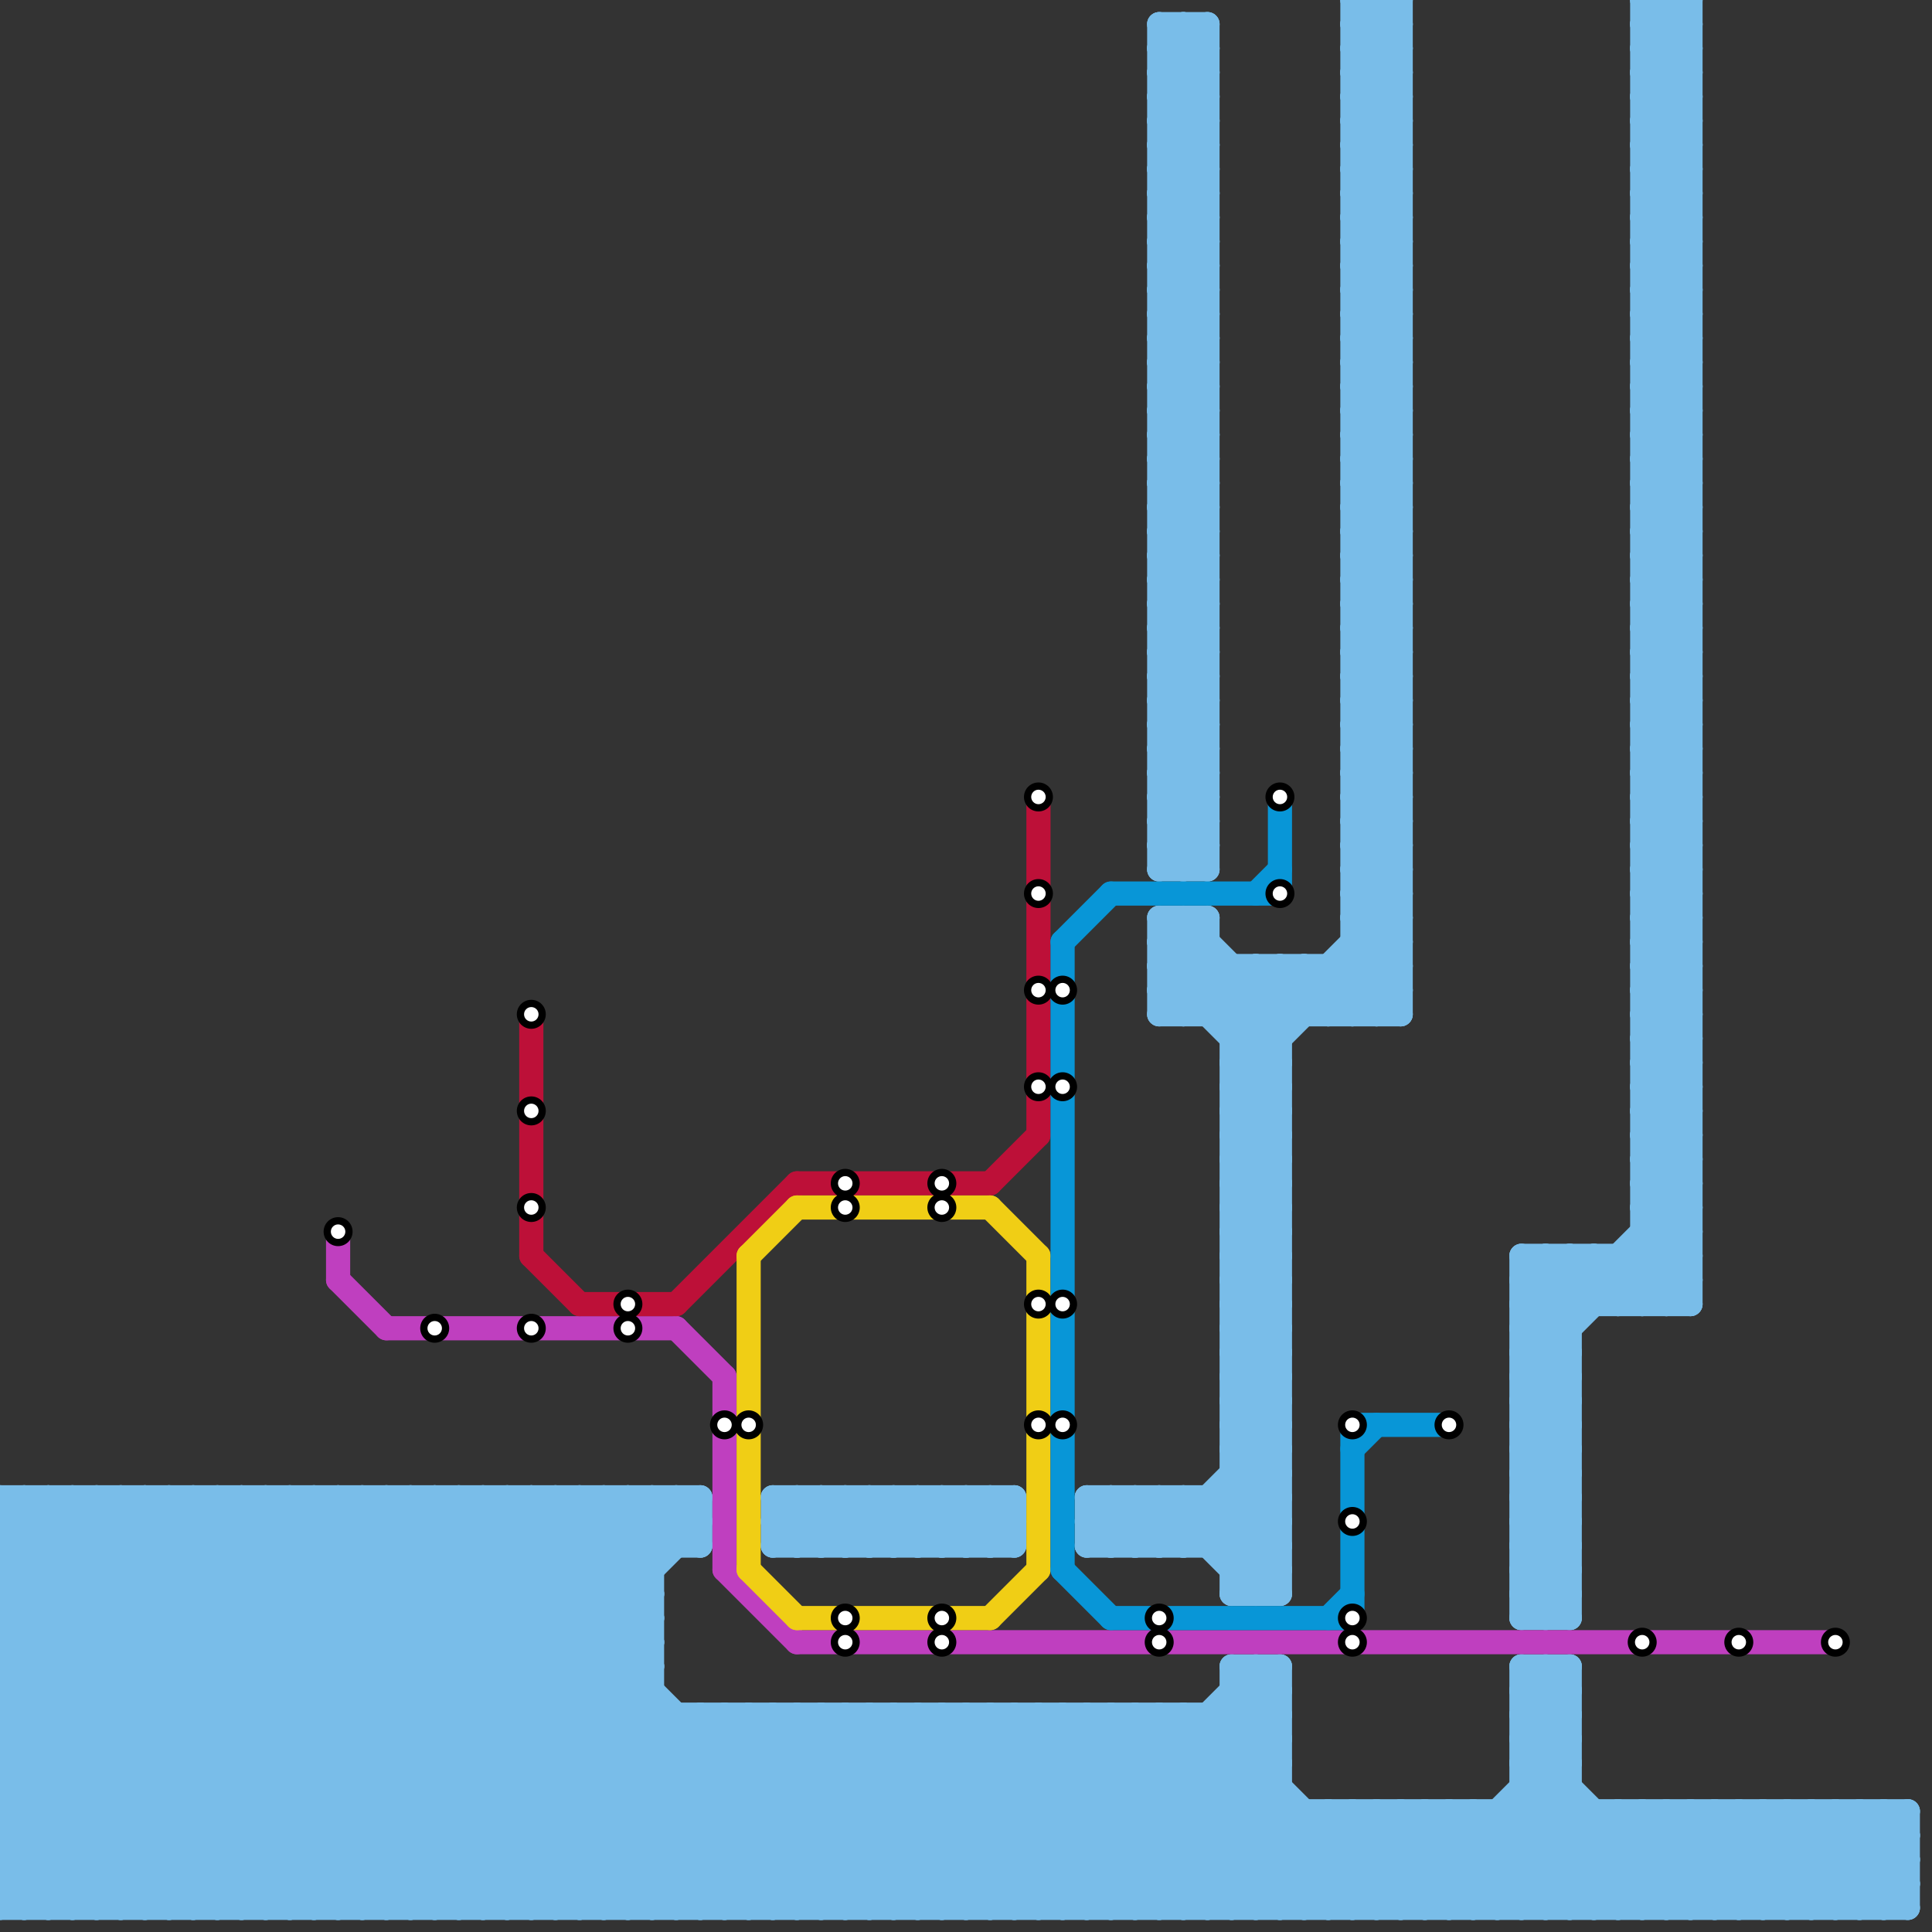 
<svg version="1.1" xmlns="http://www.w3.org/2000/svg" viewBox="0 0 80 80">
<rect x="0" y="0" width="80" height="80" fill="#333333" stroke="none"/>
<style>text { font: 1px Helvetica; font-weight: 600; white-space: pre; dominant-baseline: central; } line { stroke-width: 1; fill: none; stroke-linecap: round; stroke-linejoin: round; } .c0 { stroke: #79bde9 } .c1 { stroke: #bf3fbf } .c2 { stroke: #bd1038 } .c3 { stroke: #f0ce15 } .c4 { stroke: #0896d7 }</style><defs><g id="wm-xf"><circle r="1.2" fill="#000"/><circle r="0.9" fill="#fff"/><circle r="0.6" fill="#000"/><circle r="0.3" fill="#fff"/></g><g id="wm"><circle r="0.6" fill="#000"/><circle r="0.3" fill="#fff"/></g></defs><line class="c0" x1="9" y1="62" x2="9" y2="79"/><line class="c0" x1="64" y1="67" x2="65" y2="66"/><line class="c0" x1="68" y1="28" x2="70" y2="26"/><line class="c0" x1="60" y1="75" x2="60" y2="79"/><line class="c0" x1="68" y1="30" x2="70" y2="28"/><line class="c0" x1="68" y1="22" x2="70" y2="20"/><line class="c0" x1="51" y1="60" x2="53" y2="62"/><line class="c0" x1="56" y1="8" x2="58" y2="10"/><line class="c0" x1="68" y1="38" x2="70" y2="38"/><line class="c0" x1="11" y1="62" x2="11" y2="79"/><line class="c0" x1="48" y1="30" x2="50" y2="28"/><line class="c0" x1="48" y1="32" x2="50" y2="30"/><line class="c0" x1="68" y1="32" x2="70" y2="34"/><line class="c0" x1="56" y1="16" x2="58" y2="14"/><line class="c0" x1="68" y1="34" x2="70" y2="36"/><line class="c0" x1="33" y1="79" x2="41" y2="71"/><line class="c0" x1="56" y1="37" x2="58" y2="39"/><line class="c0" x1="32" y1="64" x2="42" y2="64"/><line class="c0" x1="20" y1="79" x2="28" y2="71"/><line class="c0" x1="50" y1="1" x2="50" y2="36"/><line class="c0" x1="40" y1="71" x2="40" y2="79"/><line class="c0" x1="48" y1="11" x2="50" y2="13"/><line class="c0" x1="63" y1="59" x2="65" y2="57"/><line class="c0" x1="48" y1="3" x2="50" y2="5"/><line class="c0" x1="35" y1="79" x2="43" y2="71"/><line class="c0" x1="40" y1="64" x2="42" y2="62"/><line class="c0" x1="63" y1="56" x2="70" y2="49"/><line class="c0" x1="56" y1="17" x2="58" y2="17"/><line class="c0" x1="56" y1="19" x2="58" y2="19"/><line class="c0" x1="68" y1="49" x2="70" y2="47"/><line class="c0" x1="33" y1="62" x2="35" y2="64"/><line class="c0" x1="56" y1="29" x2="58" y2="31"/><line class="c0" x1="56" y1="13" x2="58" y2="15"/><line class="c0" x1="24" y1="62" x2="24" y2="79"/><line class="c0" x1="56" y1="5" x2="58" y2="7"/><line class="c0" x1="39" y1="79" x2="47" y2="71"/><line class="c0" x1="71" y1="75" x2="71" y2="79"/><line class="c0" x1="23" y1="62" x2="27" y2="66"/><line class="c0" x1="68" y1="22" x2="70" y2="24"/><line class="c0" x1="62" y1="75" x2="66" y2="79"/><line class="c0" x1="0" y1="63" x2="29" y2="63"/><line class="c0" x1="46" y1="71" x2="54" y2="79"/><line class="c0" x1="48" y1="14" x2="50" y2="14"/><line class="c0" x1="26" y1="62" x2="26" y2="79"/><line class="c0" x1="77" y1="79" x2="79" y2="77"/><line class="c0" x1="0" y1="66" x2="27" y2="66"/><line class="c0" x1="48" y1="16" x2="50" y2="16"/><line class="c0" x1="73" y1="75" x2="73" y2="79"/><line class="c0" x1="0" y1="68" x2="27" y2="68"/><line class="c0" x1="72" y1="75" x2="76" y2="79"/><line class="c0" x1="1" y1="62" x2="1" y2="79"/><line class="c0" x1="48" y1="30" x2="50" y2="32"/><line class="c0" x1="48" y1="32" x2="50" y2="34"/><line class="c0" x1="56" y1="22" x2="58" y2="20"/><line class="c0" x1="56" y1="16" x2="58" y2="18"/><line class="c0" x1="48" y1="71" x2="56" y2="79"/><line class="c0" x1="56" y1="24" x2="58" y2="22"/><line class="c0" x1="56" y1="38" x2="58" y2="38"/><line class="c0" x1="63" y1="57" x2="65" y2="59"/><line class="c0" x1="28" y1="79" x2="36" y2="71"/><line class="c0" x1="51" y1="71" x2="53" y2="73"/><line class="c0" x1="33" y1="64" x2="35" y2="62"/><line class="c0" x1="63" y1="59" x2="65" y2="61"/><line class="c0" x1="41" y1="71" x2="49" y2="79"/><line class="c0" x1="38" y1="71" x2="38" y2="79"/><line class="c0" x1="46" y1="62" x2="48" y2="64"/><line class="c0" x1="68" y1="31" x2="70" y2="31"/><line class="c0" x1="0" y1="72" x2="53" y2="72"/><line class="c0" x1="68" y1="33" x2="70" y2="33"/><line class="c0" x1="47" y1="79" x2="53" y2="73"/><line class="c0" x1="68" y1="35" x2="70" y2="35"/><line class="c0" x1="64" y1="52" x2="66" y2="54"/><line class="c0" x1="48" y1="41" x2="50" y2="39"/><line class="c0" x1="30" y1="79" x2="38" y2="71"/><line class="c0" x1="68" y1="49" x2="70" y2="51"/><line class="c0" x1="51" y1="52" x2="53" y2="54"/><line class="c0" x1="68" y1="41" x2="70" y2="43"/><line class="c0" x1="43" y1="71" x2="51" y2="79"/><line class="c0" x1="67" y1="54" x2="70" y2="51"/><line class="c0" x1="51" y1="54" x2="53" y2="56"/><line class="c0" x1="17" y1="62" x2="17" y2="79"/><line class="c0" x1="68" y1="43" x2="70" y2="45"/><line class="c0" x1="0" y1="62" x2="17" y2="79"/><line class="c0" x1="68" y1="51" x2="70" y2="53"/><line class="c0" x1="34" y1="64" x2="36" y2="62"/><line class="c0" x1="48" y1="35" x2="50" y2="35"/><line class="c0" x1="68" y1="16" x2="70" y2="16"/><line class="c0" x1="23" y1="79" x2="31" y2="71"/><line class="c0" x1="68" y1="18" x2="70" y2="18"/><line class="c0" x1="0" y1="62" x2="29" y2="62"/><line class="c0" x1="0" y1="64" x2="29" y2="64"/><line class="c0" x1="19" y1="62" x2="19" y2="79"/><line class="c0" x1="2" y1="62" x2="19" y2="79"/><line class="c0" x1="0" y1="65" x2="14" y2="79"/><line class="c0" x1="63" y1="60" x2="65" y2="60"/><line class="c0" x1="36" y1="64" x2="38" y2="62"/><line class="c0" x1="63" y1="62" x2="65" y2="62"/><line class="c0" x1="63" y1="64" x2="65" y2="64"/><line class="c0" x1="16" y1="79" x2="27" y2="68"/><line class="c0" x1="12" y1="62" x2="12" y2="79"/><line class="c0" x1="70" y1="0" x2="70" y2="54"/><line class="c0" x1="41" y1="79" x2="49" y2="71"/><line class="c0" x1="68" y1="36" x2="70" y2="34"/><line class="c0" x1="51" y1="49" x2="53" y2="47"/><line class="c0" x1="56" y1="39" x2="58" y2="39"/><line class="c0" x1="51" y1="51" x2="53" y2="49"/><line class="c0" x1="56" y1="22" x2="58" y2="24"/><line class="c0" x1="56" y1="24" x2="58" y2="26"/><line class="c0" x1="0" y1="73" x2="6" y2="79"/><line class="c0" x1="51" y1="65" x2="53" y2="65"/><line class="c0" x1="51" y1="57" x2="53" y2="57"/><line class="c0" x1="51" y1="59" x2="53" y2="59"/><line class="c0" x1="14" y1="62" x2="14" y2="79"/><line class="c0" x1="48" y1="41" x2="49" y2="42"/><line class="c0" x1="68" y1="27" x2="70" y2="25"/><line class="c0" x1="68" y1="19" x2="70" y2="17"/><line class="c0" x1="41" y1="71" x2="41" y2="79"/><line class="c0" x1="48" y1="40" x2="50" y2="38"/><line class="c0" x1="68" y1="21" x2="70" y2="19"/><line class="c0" x1="48" y1="42" x2="50" y2="40"/><line class="c0" x1="63" y1="52" x2="63" y2="67"/><line class="c0" x1="36" y1="79" x2="44" y2="71"/><line class="c0" x1="53" y1="79" x2="57" y2="75"/><line class="c0" x1="43" y1="71" x2="43" y2="79"/><line class="c0" x1="68" y1="0" x2="70" y2="2"/><line class="c0" x1="64" y1="69" x2="65" y2="70"/><line class="c0" x1="79" y1="75" x2="79" y2="79"/><line class="c0" x1="54" y1="75" x2="54" y2="79"/><line class="c0" x1="34" y1="62" x2="36" y2="64"/><line class="c0" x1="68" y1="79" x2="72" y2="75"/><line class="c0" x1="55" y1="79" x2="59" y2="75"/><line class="c0" x1="56" y1="42" x2="58" y2="40"/><line class="c0" x1="32" y1="63" x2="42" y2="63"/><line class="c0" x1="56" y1="27" x2="58" y2="27"/><line class="c0" x1="36" y1="62" x2="38" y2="64"/><line class="c0" x1="48" y1="2" x2="50" y2="4"/><line class="c0" x1="48" y1="4" x2="50" y2="6"/><line class="c0" x1="0" y1="70" x2="8" y2="62"/><line class="c0" x1="56" y1="18" x2="58" y2="18"/><line class="c0" x1="56" y1="10" x2="58" y2="10"/><line class="c0" x1="46" y1="71" x2="46" y2="79"/><line class="c0" x1="68" y1="3" x2="70" y2="3"/><line class="c0" x1="56" y1="4" x2="58" y2="6"/><line class="c0" x1="76" y1="75" x2="76" y2="79"/><line class="c0" x1="48" y1="19" x2="50" y2="17"/><line class="c0" x1="48" y1="21" x2="50" y2="19"/><line class="c0" x1="68" y1="19" x2="70" y2="21"/><line class="c0" x1="29" y1="79" x2="37" y2="71"/><line class="c0" x1="68" y1="21" x2="70" y2="23"/><line class="c0" x1="37" y1="62" x2="37" y2="64"/><line class="c0" x1="48" y1="71" x2="48" y2="79"/><line class="c0" x1="52" y1="40" x2="52" y2="66"/><line class="c0" x1="48" y1="13" x2="50" y2="13"/><line class="c0" x1="8" y1="62" x2="25" y2="79"/><line class="c0" x1="31" y1="79" x2="39" y2="71"/><line class="c0" x1="56" y1="21" x2="58" y2="19"/><line class="c0" x1="56" y1="23" x2="58" y2="21"/><line class="c0" x1="56" y1="7" x2="58" y2="9"/><line class="c0" x1="56" y1="0" x2="56" y2="42"/><line class="c0" x1="68" y1="38" x2="70" y2="36"/><line class="c0" x1="63" y1="55" x2="66" y2="52"/><line class="c0" x1="63" y1="56" x2="65" y2="58"/><line class="c0" x1="51" y1="70" x2="53" y2="72"/><line class="c0" x1="51" y1="62" x2="53" y2="64"/><line class="c0" x1="20" y1="62" x2="20" y2="79"/><line class="c0" x1="41" y1="62" x2="42" y2="63"/><line class="c0" x1="0" y1="71" x2="53" y2="71"/><line class="c0" x1="68" y1="32" x2="70" y2="32"/><line class="c0" x1="32" y1="79" x2="40" y2="71"/><line class="c0" x1="68" y1="24" x2="70" y2="24"/><line class="c0" x1="68" y1="34" x2="70" y2="34"/><line class="c0" x1="68" y1="26" x2="70" y2="26"/><line class="c0" x1="18" y1="62" x2="35" y2="79"/><line class="c0" x1="50" y1="38" x2="50" y2="42"/><line class="c0" x1="78" y1="79" x2="79" y2="78"/><line class="c0" x1="22" y1="62" x2="22" y2="79"/><line class="c0" x1="68" y1="42" x2="70" y2="44"/><line class="c0" x1="48" y1="18" x2="50" y2="16"/><line class="c0" x1="63" y1="79" x2="67" y2="75"/><line class="c0" x1="48" y1="20" x2="50" y2="18"/><line class="c0" x1="39" y1="64" x2="41" y2="62"/><line class="c0" x1="56" y1="2" x2="58" y2="0"/><line class="c0" x1="48" y1="34" x2="50" y2="34"/><line class="c0" x1="51" y1="43" x2="54" y2="40"/><line class="c0" x1="63" y1="65" x2="65" y2="63"/><line class="c0" x1="63" y1="67" x2="65" y2="65"/><line class="c0" x1="55" y1="42" x2="58" y2="39"/><line class="c0" x1="56" y1="20" x2="58" y2="20"/><line class="c0" x1="66" y1="52" x2="66" y2="54"/><line class="c0" x1="4" y1="79" x2="21" y2="62"/><line class="c0" x1="52" y1="79" x2="56" y2="75"/><line class="c0" x1="63" y1="61" x2="65" y2="61"/><line class="c0" x1="56" y1="29" x2="58" y2="29"/><line class="c0" x1="0" y1="74" x2="12" y2="62"/><line class="c0" x1="63" y1="63" x2="65" y2="63"/><line class="c0" x1="49" y1="38" x2="53" y2="42"/><line class="c0" x1="65" y1="69" x2="65" y2="79"/><line class="c0" x1="56" y1="5" x2="58" y2="5"/><line class="c0" x1="51" y1="48" x2="53" y2="46"/><line class="c0" x1="68" y1="37" x2="70" y2="35"/><line class="c0" x1="68" y1="39" x2="70" y2="37"/><line class="c0" x1="56" y1="21" x2="58" y2="23"/><line class="c0" x1="51" y1="42" x2="53" y2="40"/><line class="c0" x1="56" y1="23" x2="58" y2="25"/><line class="c0" x1="56" y1="15" x2="58" y2="17"/><line class="c0" x1="69" y1="79" x2="73" y2="75"/><line class="c0" x1="0" y1="66" x2="4" y2="62"/><line class="c0" x1="48" y1="22" x2="50" y2="22"/><line class="c0" x1="49" y1="42" x2="51" y2="40"/><line class="c0" x1="68" y1="20" x2="70" y2="18"/><line class="c0" x1="48" y1="24" x2="50" y2="24"/><line class="c0" x1="68" y1="5" x2="70" y2="5"/><line class="c0" x1="61" y1="75" x2="65" y2="79"/><line class="c0" x1="51" y1="43" x2="53" y2="43"/><line class="c0" x1="48" y1="18" x2="50" y2="20"/><line class="c0" x1="63" y1="66" x2="65" y2="64"/><line class="c0" x1="48" y1="10" x2="50" y2="12"/><line class="c0" x1="48" y1="20" x2="50" y2="22"/><line class="c0" x1="48" y1="79" x2="53" y2="74"/><line class="c0" x1="56" y1="2" x2="58" y2="4"/><line class="c0" x1="63" y1="65" x2="65" y2="67"/><line class="c0" x1="56" y1="26" x2="58" y2="26"/><line class="c0" x1="56" y1="28" x2="58" y2="28"/><line class="c0" x1="56" y1="75" x2="60" y2="79"/><line class="c0" x1="68" y1="41" x2="70" y2="41"/><line class="c0" x1="41" y1="64" x2="42" y2="63"/><line class="c0" x1="68" y1="43" x2="70" y2="43"/><line class="c0" x1="68" y1="0" x2="68" y2="54"/><line class="c0" x1="48" y1="1" x2="50" y2="3"/><line class="c0" x1="38" y1="62" x2="38" y2="64"/><line class="c0" x1="48" y1="38" x2="48" y2="42"/><line class="c0" x1="74" y1="79" x2="78" y2="75"/><line class="c0" x1="48" y1="29" x2="50" y2="27"/><line class="c0" x1="68" y1="37" x2="70" y2="39"/><line class="c0" x1="68" y1="29" x2="70" y2="31"/><line class="c0" x1="68" y1="39" x2="70" y2="41"/><line class="c0" x1="63" y1="70" x2="64" y2="69"/><line class="c0" x1="40" y1="62" x2="40" y2="64"/><line class="c0" x1="68" y1="2" x2="70" y2="2"/><line class="c0" x1="69" y1="0" x2="69" y2="54"/><line class="c0" x1="68" y1="4" x2="70" y2="4"/><line class="c0" x1="68" y1="20" x2="70" y2="22"/><line class="c0" x1="63" y1="70" x2="65" y2="70"/><line class="c0" x1="63" y1="72" x2="65" y2="72"/><line class="c0" x1="56" y1="31" x2="58" y2="29"/><line class="c0" x1="9" y1="62" x2="26" y2="79"/><line class="c0" x1="59" y1="75" x2="63" y2="79"/><line class="c0" x1="51" y1="57" x2="53" y2="55"/><line class="c0" x1="51" y1="59" x2="53" y2="57"/><line class="c0" x1="11" y1="62" x2="28" y2="79"/><line class="c0" x1="68" y1="40" x2="70" y2="40"/><line class="c0" x1="51" y1="53" x2="53" y2="53"/><line class="c0" x1="45" y1="64" x2="47" y2="62"/><line class="c0" x1="51" y1="45" x2="53" y2="45"/><line class="c0" x1="51" y1="55" x2="53" y2="55"/><line class="c0" x1="51" y1="61" x2="53" y2="63"/><line class="c0" x1="25" y1="79" x2="33" y2="71"/><line class="c0" x1="67" y1="52" x2="67" y2="54"/><line class="c0" x1="68" y1="7" x2="70" y2="5"/><line class="c0" x1="68" y1="9" x2="70" y2="7"/><line class="c0" x1="48" y1="2" x2="49" y2="1"/><line class="c0" x1="68" y1="1" x2="70" y2="3"/><line class="c0" x1="68" y1="23" x2="70" y2="23"/><line class="c0" x1="68" y1="25" x2="70" y2="25"/><line class="c0" x1="45" y1="62" x2="45" y2="64"/><line class="c0" x1="48" y1="29" x2="50" y2="31"/><line class="c0" x1="48" y1="64" x2="53" y2="59"/><line class="c0" x1="7" y1="79" x2="24" y2="62"/><line class="c0" x1="63" y1="69" x2="65" y2="69"/><line class="c0" x1="45" y1="79" x2="53" y2="71"/><line class="c0" x1="48" y1="12" x2="50" y2="14"/><line class="c0" x1="56" y1="10" x2="58" y2="8"/><line class="c0" x1="0" y1="72" x2="10" y2="62"/><line class="c0" x1="56" y1="31" x2="58" y2="33"/><line class="c0" x1="56" y1="4" x2="58" y2="4"/><line class="c0" x1="8" y1="79" x2="25" y2="62"/><line class="c0" x1="56" y1="14" x2="58" y2="16"/><line class="c0" x1="78" y1="75" x2="79" y2="76"/><line class="c0" x1="56" y1="33" x2="58" y2="31"/><line class="c0" x1="1" y1="62" x2="18" y2="79"/><line class="c0" x1="48" y1="5" x2="50" y2="3"/><line class="c0" x1="48" y1="7" x2="50" y2="5"/><line class="c0" x1="51" y1="69" x2="53" y2="71"/><line class="c0" x1="68" y1="7" x2="70" y2="9"/><line class="c0" x1="45" y1="64" x2="53" y2="64"/><line class="c0" x1="68" y1="9" x2="70" y2="11"/><line class="c0" x1="48" y1="23" x2="50" y2="23"/><line class="c0" x1="76" y1="75" x2="79" y2="78"/><line class="c0" x1="48" y1="15" x2="50" y2="15"/><line class="c0" x1="48" y1="25" x2="50" y2="25"/><line class="c0" x1="48" y1="17" x2="50" y2="17"/><line class="c0" x1="56" y1="7" x2="58" y2="7"/><line class="c0" x1="61" y1="79" x2="65" y2="75"/><line class="c0" x1="48" y1="62" x2="48" y2="64"/><line class="c0" x1="33" y1="71" x2="41" y2="79"/><line class="c0" x1="48" y1="9" x2="50" y2="11"/><line class="c0" x1="56" y1="9" x2="58" y2="7"/><line class="c0" x1="35" y1="71" x2="43" y2="79"/><line class="c0" x1="56" y1="25" x2="58" y2="25"/><line class="c0" x1="68" y1="26" x2="70" y2="24"/><line class="c0" x1="17" y1="62" x2="34" y2="79"/><line class="c0" x1="62" y1="79" x2="66" y2="75"/><line class="c0" x1="68" y1="42" x2="70" y2="42"/><line class="c0" x1="78" y1="75" x2="78" y2="79"/><line class="c0" x1="51" y1="47" x2="53" y2="47"/><line class="c0" x1="19" y1="62" x2="36" y2="79"/><line class="c0" x1="48" y1="26" x2="50" y2="24"/><line class="c0" x1="64" y1="52" x2="64" y2="67"/><line class="c0" x1="48" y1="28" x2="50" y2="26"/><line class="c0" x1="58" y1="0" x2="58" y2="42"/><line class="c0" x1="68" y1="28" x2="70" y2="30"/><line class="c0" x1="75" y1="75" x2="79" y2="79"/><line class="c0" x1="56" y1="12" x2="58" y2="10"/><line class="c0" x1="48" y1="62" x2="52" y2="66"/><line class="c0" x1="68" y1="30" x2="70" y2="32"/><line class="c0" x1="4" y1="62" x2="4" y2="79"/><line class="c0" x1="12" y1="62" x2="29" y2="79"/><line class="c0" x1="56" y1="33" x2="58" y2="35"/><line class="c0" x1="55" y1="75" x2="55" y2="79"/><line class="c0" x1="46" y1="64" x2="48" y2="62"/><line class="c0" x1="48" y1="1" x2="48" y2="36"/><line class="c0" x1="32" y1="63" x2="33" y2="64"/><line class="c0" x1="56" y1="6" x2="58" y2="6"/><line class="c0" x1="63" y1="71" x2="65" y2="71"/><line class="c0" x1="55" y1="40" x2="55" y2="42"/><line class="c0" x1="0" y1="76" x2="14" y2="62"/><line class="c0" x1="42" y1="79" x2="52" y2="69"/><line class="c0" x1="56" y1="30" x2="58" y2="28"/><line class="c0" x1="14" y1="62" x2="31" y2="79"/><line class="c0" x1="56" y1="15" x2="58" y2="15"/><line class="c0" x1="51" y1="56" x2="53" y2="54"/><line class="c0" x1="68" y1="45" x2="70" y2="43"/><line class="c0" x1="51" y1="58" x2="53" y2="56"/><line class="c0" x1="68" y1="47" x2="70" y2="45"/><line class="c0" x1="46" y1="62" x2="46" y2="64"/><line class="c0" x1="51" y1="50" x2="53" y2="48"/><line class="c0" x1="56" y1="9" x2="58" y2="11"/><line class="c0" x1="49" y1="64" x2="53" y2="60"/><line class="c0" x1="51" y1="44" x2="53" y2="44"/><line class="c0" x1="63" y1="66" x2="64" y2="67"/><line class="c0" x1="51" y1="46" x2="53" y2="46"/><line class="c0" x1="51" y1="40" x2="51" y2="66"/><line class="c0" x1="68" y1="6" x2="70" y2="4"/><line class="c0" x1="48" y1="10" x2="50" y2="10"/><line class="c0" x1="10" y1="79" x2="27" y2="62"/><line class="c0" x1="68" y1="8" x2="70" y2="6"/><line class="c0" x1="56" y1="11" x2="58" y2="9"/><line class="c0" x1="48" y1="26" x2="50" y2="28"/><line class="c0" x1="48" y1="28" x2="50" y2="30"/><line class="c0" x1="75" y1="79" x2="79" y2="75"/><line class="c0" x1="56" y1="12" x2="58" y2="14"/><line class="c0" x1="56" y1="34" x2="58" y2="34"/><line class="c0" x1="66" y1="75" x2="66" y2="79"/><line class="c0" x1="56" y1="36" x2="58" y2="36"/><line class="c0" x1="70" y1="75" x2="74" y2="79"/><line class="c0" x1="0" y1="77" x2="15" y2="62"/><line class="c0" x1="57" y1="75" x2="61" y2="79"/><line class="c0" x1="0" y1="74" x2="53" y2="74"/><line class="c0" x1="68" y1="44" x2="70" y2="42"/><line class="c0" x1="68" y1="46" x2="70" y2="44"/><line class="c0" x1="48" y1="39" x2="49" y2="38"/><line class="c0" x1="56" y1="3" x2="58" y2="1"/><line class="c0" x1="56" y1="30" x2="58" y2="32"/><line class="c0" x1="68" y1="75" x2="68" y2="79"/><line class="c0" x1="45" y1="63" x2="46" y2="64"/><line class="c0" x1="51" y1="64" x2="53" y2="62"/><line class="c0" x1="21" y1="79" x2="29" y2="71"/><line class="c0" x1="68" y1="47" x2="70" y2="49"/><line class="c0" x1="51" y1="50" x2="53" y2="52"/><line class="c0" x1="34" y1="71" x2="42" y2="79"/><line class="c0" x1="67" y1="75" x2="67" y2="79"/><line class="c0" x1="76" y1="79" x2="79" y2="76"/><line class="c0" x1="68" y1="10" x2="70" y2="10"/><line class="c0" x1="48" y1="31" x2="50" y2="31"/><line class="c0" x1="68" y1="12" x2="70" y2="12"/><line class="c0" x1="48" y1="33" x2="50" y2="33"/><line class="c0" x1="68" y1="14" x2="70" y2="14"/><line class="c0" x1="56" y1="32" x2="58" y2="30"/><line class="c0" x1="36" y1="71" x2="44" y2="79"/><line class="c0" x1="33" y1="71" x2="33" y2="79"/><line class="c0" x1="48" y1="6" x2="50" y2="4"/><line class="c0" x1="34" y1="62" x2="34" y2="64"/><line class="c0" x1="35" y1="62" x2="37" y2="64"/><line class="c0" x1="48" y1="8" x2="50" y2="6"/><line class="c0" x1="63" y1="73" x2="65" y2="71"/><line class="c0" x1="68" y1="6" x2="70" y2="8"/><line class="c0" x1="45" y1="63" x2="53" y2="63"/><line class="c0" x1="63" y1="58" x2="65" y2="58"/><line class="c0" x1="68" y1="8" x2="70" y2="10"/><line class="c0" x1="68" y1="1" x2="69" y2="0"/><line class="c0" x1="56" y1="11" x2="58" y2="13"/><line class="c0" x1="35" y1="71" x2="35" y2="79"/><line class="c0" x1="36" y1="62" x2="36" y2="64"/><line class="c0" x1="56" y1="35" x2="58" y2="35"/><line class="c0" x1="68" y1="48" x2="70" y2="48"/><line class="c0" x1="51" y1="61" x2="53" y2="61"/><line class="c0" x1="68" y1="50" x2="70" y2="50"/><line class="c0" x1="0" y1="73" x2="53" y2="73"/><line class="c0" x1="68" y1="23" x2="70" y2="21"/><line class="c0" x1="68" y1="15" x2="70" y2="13"/><line class="c0" x1="68" y1="25" x2="70" y2="23"/><line class="c0" x1="48" y1="36" x2="50" y2="34"/><line class="c0" x1="68" y1="17" x2="70" y2="15"/><line class="c0" x1="68" y1="44" x2="70" y2="46"/><line class="c0" x1="56" y1="1" x2="58" y2="3"/><line class="c0" x1="68" y1="36" x2="70" y2="38"/><line class="c0" x1="68" y1="46" x2="70" y2="48"/><line class="c0" x1="0" y1="68" x2="6" y2="62"/><line class="c0" x1="6" y1="79" x2="23" y2="62"/><line class="c0" x1="51" y1="49" x2="53" y2="51"/><line class="c0" x1="51" y1="51" x2="53" y2="53"/><line class="c0" x1="0" y1="76" x2="3" y2="79"/><line class="c0" x1="7" y1="62" x2="7" y2="79"/><line class="c0" x1="28" y1="62" x2="29" y2="63"/><line class="c0" x1="56" y1="3" x2="58" y2="5"/><line class="c0" x1="68" y1="11" x2="70" y2="11"/><line class="c0" x1="68" y1="13" x2="70" y2="13"/><line class="c0" x1="48" y1="27" x2="50" y2="25"/><line class="c0" x1="68" y1="27" x2="70" y2="29"/><line class="c0" x1="56" y1="32" x2="58" y2="34"/><line class="c0" x1="56" y1="75" x2="56" y2="79"/><line class="c0" x1="51" y1="66" x2="53" y2="64"/><line class="c0" x1="63" y1="54" x2="65" y2="52"/><line class="c0" x1="15" y1="79" x2="27" y2="67"/><line class="c0" x1="31" y1="71" x2="39" y2="79"/><line class="c0" x1="49" y1="71" x2="57" y2="79"/><line class="c0" x1="51" y1="60" x2="53" y2="60"/><line class="c0" x1="56" y1="14" x2="58" y2="14"/><line class="c0" x1="56" y1="8" x2="58" y2="8"/><line class="c0" x1="74" y1="75" x2="74" y2="79"/><line class="c0" x1="52" y1="69" x2="52" y2="79"/><line class="c0" x1="49" y1="36" x2="50" y2="35"/><line class="c0" x1="51" y1="69" x2="53" y2="69"/><line class="c0" x1="0" y1="70" x2="27" y2="70"/><line class="c0" x1="56" y1="0" x2="58" y2="2"/><line class="c0" x1="25" y1="62" x2="25" y2="79"/><line class="c0" x1="48" y1="15" x2="50" y2="13"/><line class="c0" x1="71" y1="75" x2="75" y2="79"/><line class="c0" x1="48" y1="17" x2="50" y2="15"/><line class="c0" x1="68" y1="15" x2="70" y2="17"/><line class="c0" x1="68" y1="17" x2="70" y2="19"/><line class="c0" x1="58" y1="75" x2="62" y2="79"/><line class="c0" x1="48" y1="41" x2="58" y2="41"/><line class="c0" x1="56" y1="37" x2="58" y2="37"/><line class="c0" x1="48" y1="9" x2="50" y2="9"/><line class="c0" x1="48" y1="11" x2="50" y2="11"/><line class="c0" x1="69" y1="75" x2="69" y2="79"/><line class="c0" x1="73" y1="75" x2="77" y2="79"/><line class="c0" x1="48" y1="3" x2="50" y2="3"/><line class="c0" x1="65" y1="52" x2="67" y2="54"/><line class="c0" x1="48" y1="27" x2="50" y2="29"/><line class="c0" x1="60" y1="75" x2="64" y2="79"/><line class="c0" x1="48" y1="19" x2="50" y2="21"/><line class="c0" x1="56" y1="17" x2="58" y2="15"/><line class="c0" x1="48" y1="21" x2="50" y2="23"/><line class="c0" x1="56" y1="19" x2="58" y2="17"/><line class="c0" x1="60" y1="79" x2="65" y2="74"/><line class="c0" x1="24" y1="79" x2="32" y2="71"/><line class="c0" x1="63" y1="54" x2="65" y2="56"/><line class="c0" x1="34" y1="71" x2="34" y2="79"/><line class="c0" x1="56" y1="13" x2="58" y2="13"/><line class="c0" x1="42" y1="71" x2="50" y2="79"/><line class="c0" x1="68" y1="22" x2="70" y2="22"/><line class="c0" x1="49" y1="71" x2="49" y2="79"/><line class="c0" x1="26" y1="79" x2="34" y2="71"/><line class="c0" x1="39" y1="71" x2="47" y2="79"/><line class="c0" x1="36" y1="71" x2="36" y2="79"/><line class="c0" x1="68" y1="38" x2="70" y2="40"/><line class="c0" x1="13" y1="62" x2="13" y2="79"/><line class="c0" x1="63" y1="69" x2="63" y2="79"/><line class="c0" x1="48" y1="14" x2="50" y2="12"/><line class="c0" x1="44" y1="71" x2="52" y2="79"/><line class="c0" x1="48" y1="16" x2="50" y2="14"/><line class="c0" x1="48" y1="30" x2="50" y2="30"/><line class="c0" x1="0" y1="77" x2="79" y2="77"/><line class="c0" x1="48" y1="32" x2="50" y2="32"/><line class="c0" x1="48" y1="40" x2="58" y2="40"/><line class="c0" x1="0" y1="79" x2="79" y2="79"/><line class="c0" x1="48" y1="42" x2="58" y2="42"/><line class="c0" x1="49" y1="1" x2="50" y2="2"/><line class="c0" x1="56" y1="16" x2="58" y2="16"/><line class="c0" x1="15" y1="62" x2="15" y2="79"/><line class="c0" x1="56" y1="38" x2="58" y2="36"/><line class="c0" x1="32" y1="64" x2="34" y2="62"/><line class="c0" x1="63" y1="57" x2="65" y2="57"/><line class="c0" x1="63" y1="59" x2="65" y2="59"/><line class="c0" x1="59" y1="79" x2="65" y2="73"/><line class="c0" x1="68" y1="31" x2="70" y2="29"/><line class="c0" x1="68" y1="33" x2="70" y2="31"/><line class="c0" x1="51" y1="46" x2="53" y2="44"/><line class="c0" x1="68" y1="35" x2="70" y2="33"/><line class="c0" x1="68" y1="49" x2="70" y2="49"/><line class="c0" x1="51" y1="52" x2="53" y2="52"/><line class="c0" x1="68" y1="51" x2="70" y2="51"/><line class="c0" x1="51" y1="54" x2="53" y2="54"/><line class="c0" x1="10" y1="62" x2="10" y2="79"/><line class="c0" x1="54" y1="40" x2="56" y2="42"/><line class="c0" x1="0" y1="73" x2="11" y2="62"/><line class="c0" x1="48" y1="35" x2="50" y2="33"/><line class="c0" x1="68" y1="16" x2="70" y2="14"/><line class="c0" x1="68" y1="18" x2="70" y2="16"/><line class="c0" x1="51" y1="48" x2="53" y2="50"/><line class="c0" x1="32" y1="71" x2="40" y2="79"/><line class="c0" x1="29" y1="71" x2="29" y2="79"/><line class="c0" x1="37" y1="79" x2="45" y2="71"/><line class="c0" x1="63" y1="60" x2="65" y2="58"/><line class="c0" x1="39" y1="71" x2="39" y2="79"/><line class="c0" x1="48" y1="14" x2="50" y2="16"/><line class="c0" x1="63" y1="62" x2="65" y2="60"/><line class="c0" x1="48" y1="16" x2="50" y2="18"/><line class="c0" x1="63" y1="64" x2="65" y2="62"/><line class="c0" x1="53" y1="69" x2="53" y2="79"/><line class="c0" x1="31" y1="71" x2="31" y2="79"/><line class="c0" x1="64" y1="79" x2="68" y2="75"/><line class="c0" x1="39" y1="62" x2="41" y2="64"/><line class="c0" x1="51" y1="79" x2="55" y2="75"/><line class="c0" x1="56" y1="22" x2="58" y2="22"/><line class="c0" x1="56" y1="24" x2="58" y2="24"/><line class="c0" x1="51" y1="65" x2="53" y2="63"/><line class="c0" x1="68" y1="54" x2="70" y2="52"/><line class="c0" x1="77" y1="75" x2="77" y2="79"/><line class="c0" x1="0" y1="75" x2="13" y2="62"/><line class="c0" x1="38" y1="79" x2="46" y2="71"/><line class="c0" x1="32" y1="62" x2="34" y2="64"/><line class="c0" x1="56" y1="38" x2="58" y2="40"/><line class="c0" x1="56" y1="40" x2="58" y2="42"/><line class="c0" x1="47" y1="62" x2="49" y2="64"/><line class="c0" x1="48" y1="35" x2="49" y2="36"/><line class="c0" x1="0" y1="69" x2="27" y2="69"/><line class="c0" x1="68" y1="0" x2="70" y2="0"/><line class="c0" x1="72" y1="75" x2="72" y2="79"/><line class="c0" x1="22" y1="62" x2="27" y2="67"/><line class="c0" x1="63" y1="72" x2="70" y2="79"/><line class="c0" x1="68" y1="16" x2="70" y2="18"/><line class="c0" x1="68" y1="18" x2="70" y2="20"/><line class="c0" x1="56" y1="27" x2="58" y2="25"/><line class="c0" x1="0" y1="72" x2="7" y2="79"/><line class="c0" x1="48" y1="2" x2="50" y2="2"/><line class="c0" x1="63" y1="60" x2="65" y2="62"/><line class="c0" x1="27" y1="79" x2="35" y2="71"/><line class="c0" x1="48" y1="4" x2="50" y2="4"/><line class="c0" x1="63" y1="62" x2="65" y2="64"/><line class="c0" x1="63" y1="64" x2="65" y2="66"/><line class="c0" x1="45" y1="71" x2="53" y2="79"/><line class="c0" x1="35" y1="62" x2="35" y2="64"/><line class="c0" x1="68" y1="36" x2="70" y2="36"/><line class="c0" x1="56" y1="18" x2="58" y2="16"/><line class="c0" x1="51" y1="49" x2="53" y2="49"/><line class="c0" x1="47" y1="64" x2="49" y2="62"/><line class="c0" x1="51" y1="51" x2="53" y2="51"/><line class="c0" x1="0" y1="75" x2="4" y2="79"/><line class="c0" x1="56" y1="39" x2="58" y2="41"/><line class="c0" x1="68" y1="52" x2="70" y2="54"/><line class="c0" x1="51" y1="57" x2="53" y2="59"/><line class="c0" x1="47" y1="71" x2="55" y2="79"/><line class="c0" x1="68" y1="3" x2="70" y2="1"/><line class="c0" x1="51" y1="59" x2="53" y2="61"/><line class="c0" x1="4" y1="62" x2="21" y2="79"/><line class="c0" x1="68" y1="27" x2="70" y2="27"/><line class="c0" x1="48" y1="38" x2="50" y2="38"/><line class="c0" x1="68" y1="19" x2="70" y2="19"/><line class="c0" x1="38" y1="64" x2="40" y2="62"/><line class="c0" x1="68" y1="21" x2="70" y2="21"/><line class="c0" x1="21" y1="62" x2="27" y2="68"/><line class="c0" x1="48" y1="13" x2="50" y2="11"/><line class="c0" x1="0" y1="78" x2="79" y2="78"/><line class="c0" x1="16" y1="62" x2="16" y2="79"/><line class="c0" x1="0" y1="79" x2="17" y2="62"/><line class="c0" x1="56" y1="27" x2="58" y2="29"/><line class="c0" x1="63" y1="56" x2="65" y2="56"/><line class="c0" x1="51" y1="70" x2="53" y2="70"/><line class="c0" x1="50" y1="42" x2="52" y2="40"/><line class="c0" x1="57" y1="0" x2="58" y2="1"/><line class="c0" x1="18" y1="62" x2="18" y2="79"/><line class="c0" x1="51" y1="45" x2="58" y2="38"/><line class="c0" x1="57" y1="0" x2="57" y2="42"/><line class="c0" x1="68" y1="32" x2="70" y2="30"/><line class="c0" x1="0" y1="71" x2="8" y2="79"/><line class="c0" x1="68" y1="24" x2="70" y2="22"/><line class="c0" x1="2" y1="79" x2="19" y2="62"/><line class="c0" x1="45" y1="71" x2="45" y2="79"/><line class="c0" x1="68" y1="34" x2="70" y2="32"/><line class="c0" x1="56" y1="18" x2="58" y2="20"/><line class="c0" x1="33" y1="62" x2="33" y2="64"/><line class="c0" x1="56" y1="37" x2="58" y2="35"/><line class="c0" x1="56" y1="1" x2="57" y2="0"/><line class="c0" x1="32" y1="71" x2="32" y2="79"/><line class="c0" x1="56" y1="10" x2="58" y2="12"/><line class="c0" x1="40" y1="79" x2="48" y2="71"/><line class="c0" x1="50" y1="64" x2="53" y2="61"/><line class="c0" x1="48" y1="3" x2="50" y2="1"/><line class="c0" x1="0" y1="74" x2="5" y2="79"/><line class="c0" x1="68" y1="3" x2="70" y2="5"/><line class="c0" x1="47" y1="71" x2="47" y2="79"/><line class="c0" x1="48" y1="34" x2="50" y2="32"/><line class="c0" x1="48" y1="19" x2="50" y2="19"/><line class="c0" x1="45" y1="62" x2="53" y2="62"/><line class="c0" x1="48" y1="21" x2="50" y2="21"/><line class="c0" x1="56" y1="20" x2="58" y2="18"/><line class="c0" x1="58" y1="79" x2="65" y2="72"/><line class="c0" x1="48" y1="13" x2="50" y2="15"/><line class="c0" x1="63" y1="61" x2="65" y2="59"/><line class="c0" x1="56" y1="29" x2="58" y2="27"/><line class="c0" x1="48" y1="5" x2="50" y2="7"/><line class="c0" x1="63" y1="63" x2="65" y2="61"/><line class="c0" x1="48" y1="7" x2="50" y2="9"/><line class="c0" x1="56" y1="5" x2="58" y2="3"/><line class="c0" x1="56" y1="21" x2="58" y2="21"/><line class="c0" x1="0" y1="65" x2="3" y2="62"/><line class="c0" x1="56" y1="23" x2="58" y2="23"/><line class="c0" x1="25" y1="62" x2="27" y2="64"/><line class="c0" x1="6" y1="62" x2="6" y2="79"/><line class="c0" x1="56" y1="79" x2="60" y2="75"/><line class="c0" x1="49" y1="38" x2="49" y2="42"/><line class="c0" x1="48" y1="22" x2="50" y2="20"/><line class="c0" x1="48" y1="24" x2="50" y2="22"/><line class="c0" x1="68" y1="5" x2="70" y2="3"/><line class="c0" x1="68" y1="24" x2="70" y2="26"/><line class="c0" x1="52" y1="40" x2="54" y2="42"/><line class="c0" x1="49" y1="79" x2="53" y2="75"/><line class="c0" x1="68" y1="26" x2="70" y2="28"/><line class="c0" x1="48" y1="38" x2="53" y2="43"/><line class="c0" x1="0" y1="64" x2="2" y2="62"/><line class="c0" x1="48" y1="40" x2="53" y2="45"/><line class="c0" x1="48" y1="18" x2="50" y2="18"/><line class="c0" x1="28" y1="62" x2="28" y2="64"/><line class="c0" x1="48" y1="20" x2="50" y2="20"/><line class="c0" x1="72" y1="79" x2="76" y2="75"/><line class="c0" x1="56" y1="2" x2="58" y2="2"/><line class="c0" x1="48" y1="34" x2="50" y2="36"/><line class="c0" x1="63" y1="65" x2="65" y2="65"/><line class="c0" x1="63" y1="67" x2="65" y2="67"/><line class="c0" x1="56" y1="26" x2="58" y2="24"/><line class="c0" x1="56" y1="20" x2="58" y2="22"/><line class="c0" x1="65" y1="79" x2="69" y2="75"/><line class="c0" x1="56" y1="28" x2="58" y2="26"/><line class="c0" x1="0" y1="63" x2="16" y2="79"/><line class="c0" x1="34" y1="79" x2="42" y2="71"/><line class="c0" x1="51" y1="52" x2="53" y2="50"/><line class="c0" x1="68" y1="41" x2="70" y2="39"/><line class="c0" x1="51" y1="69" x2="51" y2="79"/><line class="c0" x1="48" y1="1" x2="50" y2="1"/><line class="c0" x1="51" y1="54" x2="53" y2="52"/><line class="c0" x1="68" y1="43" x2="70" y2="41"/><line class="c0" x1="0" y1="68" x2="11" y2="79"/><line class="c0" x1="63" y1="61" x2="65" y2="63"/><line class="c0" x1="63" y1="53" x2="65" y2="55"/><line class="c0" x1="63" y1="63" x2="65" y2="65"/><line class="c0" x1="63" y1="55" x2="65" y2="57"/><line class="c0" x1="7" y1="62" x2="24" y2="79"/><line class="c0" x1="51" y1="48" x2="53" y2="48"/><line class="c0" x1="68" y1="37" x2="70" y2="37"/><line class="c0" x1="49" y1="62" x2="53" y2="66"/><line class="c0" x1="68" y1="29" x2="70" y2="29"/><line class="c0" x1="68" y1="39" x2="70" y2="39"/><line class="c0" x1="35" y1="64" x2="37" y2="62"/><line class="c0" x1="0" y1="77" x2="2" y2="79"/><line class="c0" x1="51" y1="56" x2="53" y2="58"/><line class="c0" x1="68" y1="45" x2="70" y2="47"/><line class="c0" x1="68" y1="2" x2="70" y2="0"/><line class="c0" x1="51" y1="58" x2="53" y2="60"/><line class="c0" x1="68" y1="4" x2="70" y2="2"/><line class="c0" x1="54" y1="79" x2="58" y2="75"/><line class="c0" x1="48" y1="39" x2="50" y2="39"/><line class="c0" x1="68" y1="20" x2="70" y2="20"/><line class="c0" x1="41" y1="62" x2="41" y2="64"/><line class="c0" x1="48" y1="22" x2="50" y2="24"/><line class="c0" x1="63" y1="72" x2="65" y2="70"/><line class="c0" x1="48" y1="24" x2="50" y2="26"/><line class="c0" x1="68" y1="5" x2="70" y2="7"/><line class="c0" x1="48" y1="39" x2="53" y2="44"/><line class="c0" x1="63" y1="53" x2="70" y2="53"/><line class="c0" x1="55" y1="40" x2="57" y2="42"/><line class="c0" x1="3" y1="79" x2="20" y2="62"/><line class="c0" x1="63" y1="66" x2="65" y2="66"/><line class="c0" x1="77" y1="75" x2="79" y2="77"/><line class="c0" x1="0" y1="69" x2="7" y2="62"/><line class="c0" x1="68" y1="40" x2="70" y2="38"/><line class="c0" x1="49" y1="62" x2="49" y2="64"/><line class="c0" x1="51" y1="53" x2="53" y2="51"/><line class="c0" x1="5" y1="79" x2="22" y2="62"/><line class="c0" x1="51" y1="55" x2="53" y2="53"/><line class="c0" x1="56" y1="26" x2="58" y2="28"/><line class="c0" x1="56" y1="28" x2="58" y2="30"/><line class="c0" x1="59" y1="75" x2="59" y2="79"/><line class="c0" x1="63" y1="75" x2="67" y2="79"/><line class="c0" x1="43" y1="79" x2="53" y2="69"/><line class="c0" x1="68" y1="1" x2="70" y2="1"/><line class="c0" x1="51" y1="44" x2="58" y2="37"/><line class="c0" x1="61" y1="75" x2="61" y2="79"/><line class="c0" x1="48" y1="29" x2="50" y2="29"/><line class="c0" x1="64" y1="69" x2="64" y2="79"/><line class="c0" x1="17" y1="79" x2="27" y2="69"/><line class="c0" x1="48" y1="4" x2="50" y2="2"/><line class="c0" x1="30" y1="71" x2="38" y2="79"/><line class="c0" x1="68" y1="2" x2="70" y2="4"/><line class="c0" x1="68" y1="4" x2="70" y2="6"/><line class="c0" x1="48" y1="12" x2="50" y2="12"/><line class="c0" x1="57" y1="79" x2="61" y2="75"/><line class="c0" x1="63" y1="70" x2="65" y2="72"/><line class="c0" x1="29" y1="71" x2="37" y2="79"/><line class="c0" x1="56" y1="31" x2="58" y2="31"/><line class="c0" x1="65" y1="52" x2="65" y2="67"/><line class="c0" x1="53" y1="40" x2="55" y2="42"/><line class="c0" x1="48" y1="6" x2="50" y2="8"/><line class="c0" x1="56" y1="4" x2="58" y2="2"/><line class="c0" x1="0" y1="63" x2="1" y2="62"/><line class="c0" x1="48" y1="8" x2="50" y2="10"/><line class="c0" x1="42" y1="62" x2="42" y2="64"/><line class="c0" x1="28" y1="71" x2="28" y2="79"/><line class="c0" x1="14" y1="79" x2="27" y2="66"/><line class="c0" x1="13" y1="62" x2="30" y2="79"/><line class="c0" x1="29" y1="62" x2="29" y2="64"/><line class="c0" x1="68" y1="40" x2="70" y2="42"/><line class="c0" x1="51" y1="53" x2="53" y2="55"/><line class="c0" x1="51" y1="45" x2="53" y2="47"/><line class="c0" x1="51" y1="55" x2="53" y2="57"/><line class="c0" x1="50" y1="79" x2="54" y2="75"/><line class="c0" x1="20" y1="62" x2="27" y2="69"/><line class="c0" x1="68" y1="7" x2="70" y2="7"/><line class="c0" x1="15" y1="62" x2="32" y2="79"/><line class="c0" x1="68" y1="9" x2="70" y2="9"/><line class="c0" x1="48" y1="23" x2="50" y2="21"/><line class="c0" x1="40" y1="62" x2="42" y2="64"/><line class="c0" x1="48" y1="25" x2="50" y2="23"/><line class="c0" x1="68" y1="23" x2="70" y2="25"/><line class="c0" x1="56" y1="7" x2="58" y2="5"/><line class="c0" x1="68" y1="25" x2="70" y2="27"/><line class="c0" x1="0" y1="62" x2="0" y2="79"/><line class="c0" x1="54" y1="40" x2="54" y2="42"/><line class="c0" x1="63" y1="69" x2="65" y2="71"/><line class="c0" x1="0" y1="70" x2="9" y2="79"/><line class="c0" x1="27" y1="62" x2="27" y2="79"/><line class="c0" x1="2" y1="62" x2="2" y2="79"/><line class="c0" x1="10" y1="62" x2="27" y2="79"/><line class="c0" x1="56" y1="25" x2="58" y2="23"/><line class="c0" x1="52" y1="66" x2="53" y2="65"/><line class="c0" x1="68" y1="42" x2="70" y2="40"/><line class="c0" x1="51" y1="47" x2="53" y2="45"/><line class="c0" x1="63" y1="52" x2="65" y2="54"/><line class="c0" x1="0" y1="78" x2="1" y2="79"/><line class="c0" x1="70" y1="79" x2="74" y2="75"/><line class="c0" x1="9" y1="79" x2="26" y2="62"/><line class="c0" x1="68" y1="28" x2="70" y2="28"/><line class="c0" x1="68" y1="30" x2="70" y2="30"/><line class="c0" x1="56" y1="33" x2="58" y2="33"/><line class="c0" x1="48" y1="5" x2="50" y2="5"/><line class="c0" x1="48" y1="7" x2="50" y2="7"/><line class="c0" x1="11" y1="79" x2="28" y2="62"/><line class="c0" x1="32" y1="63" x2="33" y2="62"/><line class="c0" x1="56" y1="6" x2="58" y2="4"/><line class="c0" x1="48" y1="23" x2="50" y2="25"/><line class="c0" x1="63" y1="71" x2="65" y2="69"/><line class="c0" x1="71" y1="79" x2="75" y2="75"/><line class="c0" x1="48" y1="15" x2="50" y2="17"/><line class="c0" x1="48" y1="25" x2="50" y2="27"/><line class="c0" x1="48" y1="17" x2="50" y2="19"/><line class="c0" x1="63" y1="52" x2="70" y2="52"/><line class="c0" x1="56" y1="15" x2="58" y2="13"/><line class="c0" x1="63" y1="54" x2="70" y2="54"/><line class="c0" x1="62" y1="75" x2="62" y2="79"/><line class="c0" x1="0" y1="67" x2="5" y2="62"/><line class="c0" x1="73" y1="79" x2="77" y2="75"/><line class="c0" x1="24" y1="62" x2="27" y2="65"/><line class="c0" x1="3" y1="62" x2="20" y2="79"/><line class="c0" x1="56" y1="9" x2="58" y2="9"/><line class="c0" x1="56" y1="25" x2="58" y2="27"/><line class="c0" x1="56" y1="17" x2="58" y2="19"/><line class="c0" x1="68" y1="75" x2="72" y2="79"/><line class="c0" x1="56" y1="19" x2="58" y2="21"/><line class="c0" x1="0" y1="64" x2="15" y2="79"/><line class="c0" x1="5" y1="62" x2="22" y2="79"/><line class="c0" x1="55" y1="75" x2="59" y2="79"/><line class="c0" x1="48" y1="10" x2="50" y2="8"/><line class="c0" x1="50" y1="62" x2="50" y2="64"/><line class="c0" x1="51" y1="47" x2="53" y2="49"/><line class="c0" x1="30" y1="71" x2="30" y2="79"/><line class="c0" x1="48" y1="26" x2="50" y2="26"/><line class="c0" x1="13" y1="79" x2="29" y2="63"/><line class="c0" x1="48" y1="28" x2="50" y2="28"/><line class="c0" x1="0" y1="75" x2="79" y2="75"/><line class="c0" x1="42" y1="71" x2="42" y2="79"/><line class="c0" x1="19" y1="79" x2="27" y2="71"/><line class="c0" x1="56" y1="12" x2="58" y2="12"/><line class="c0" x1="57" y1="42" x2="58" y2="41"/><line class="c0" x1="0" y1="67" x2="12" y2="79"/><line class="c0" x1="37" y1="71" x2="45" y2="79"/><line class="c0" x1="56" y1="34" x2="58" y2="32"/><line class="c0" x1="39" y1="62" x2="39" y2="64"/><line class="c0" x1="56" y1="36" x2="58" y2="34"/><line class="c0" x1="63" y1="55" x2="65" y2="55"/><line class="c0" x1="44" y1="71" x2="44" y2="79"/><line class="c0" x1="50" y1="62" x2="53" y2="65"/><line class="c0" x1="56" y1="6" x2="58" y2="8"/><line class="c0" x1="1" y1="79" x2="18" y2="62"/><line class="c0" x1="63" y1="71" x2="65" y2="73"/><line class="c0" x1="8" y1="62" x2="8" y2="79"/><line class="c0" x1="68" y1="29" x2="70" y2="27"/><line class="c0" x1="32" y1="62" x2="32" y2="64"/><line class="c0" x1="56" y1="30" x2="58" y2="30"/><line class="c0" x1="52" y1="69" x2="53" y2="70"/><line class="c0" x1="51" y1="56" x2="53" y2="56"/><line class="c0" x1="68" y1="45" x2="70" y2="45"/><line class="c0" x1="45" y1="63" x2="46" y2="62"/><line class="c0" x1="51" y1="58" x2="53" y2="58"/><line class="c0" x1="68" y1="47" x2="70" y2="47"/><line class="c0" x1="66" y1="79" x2="70" y2="75"/><line class="c0" x1="51" y1="50" x2="53" y2="50"/><line class="c0" x1="47" y1="62" x2="47" y2="64"/><line class="c0" x1="68" y1="10" x2="70" y2="8"/><line class="c0" x1="57" y1="75" x2="57" y2="79"/><line class="c0" x1="48" y1="31" x2="50" y2="29"/><line class="c0" x1="68" y1="12" x2="70" y2="10"/><line class="c0" x1="48" y1="33" x2="50" y2="31"/><line class="c0" x1="68" y1="14" x2="70" y2="12"/><line class="c0" x1="68" y1="31" x2="70" y2="33"/><line class="c0" x1="51" y1="44" x2="53" y2="46"/><line class="c0" x1="75" y1="75" x2="75" y2="79"/><line class="c0" x1="68" y1="33" x2="70" y2="35"/><line class="c0" x1="51" y1="46" x2="53" y2="48"/><line class="c0" x1="68" y1="35" x2="70" y2="37"/><line class="c0" x1="3" y1="62" x2="3" y2="79"/><line class="c0" x1="16" y1="62" x2="33" y2="79"/><line class="c0" x1="68" y1="6" x2="70" y2="6"/><line class="c0" x1="68" y1="8" x2="70" y2="8"/><line class="c0" x1="63" y1="58" x2="65" y2="56"/><line class="c0" x1="50" y1="71" x2="58" y2="79"/><line class="c0" x1="56" y1="11" x2="58" y2="11"/><line class="c0" x1="69" y1="54" x2="70" y2="53"/><line class="c0" x1="63" y1="74" x2="65" y2="74"/><line class="c0" x1="5" y1="62" x2="5" y2="79"/><line class="c0" x1="63" y1="57" x2="70" y2="50"/><line class="c0" x1="56" y1="35" x2="58" y2="33"/><line class="c0" x1="68" y1="48" x2="70" y2="46"/><line class="c0" x1="0" y1="71" x2="9" y2="62"/><line class="c0" x1="68" y1="50" x2="70" y2="48"/><line class="c0" x1="56" y1="34" x2="58" y2="36"/><line class="c0" x1="0" y1="66" x2="13" y2="79"/><line class="c0" x1="56" y1="36" x2="58" y2="38"/><line class="c0" x1="53" y1="40" x2="53" y2="66"/><line class="c0" x1="63" y1="53" x2="64" y2="52"/><line class="c0" x1="26" y1="62" x2="28" y2="64"/><line class="c0" x1="37" y1="64" x2="39" y2="62"/><line class="c0" x1="68" y1="44" x2="70" y2="44"/><line class="c0" x1="12" y1="79" x2="29" y2="62"/><line class="c0" x1="49" y1="1" x2="49" y2="36"/><line class="c0" x1="56" y1="1" x2="58" y2="1"/><line class="c0" x1="68" y1="46" x2="70" y2="46"/><line class="c0" x1="18" y1="79" x2="27" y2="70"/><line class="c0" x1="56" y1="3" x2="58" y2="3"/><line class="c0" x1="69" y1="0" x2="70" y2="1"/><line class="c0" x1="74" y1="75" x2="78" y2="79"/><line class="c0" x1="0" y1="69" x2="10" y2="79"/><line class="c0" x1="68" y1="11" x2="70" y2="9"/><line class="c0" x1="0" y1="65" x2="27" y2="65"/><line class="c0" x1="68" y1="13" x2="70" y2="11"/><line class="c0" x1="21" y1="62" x2="21" y2="79"/><line class="c0" x1="0" y1="67" x2="27" y2="67"/><line class="c0" x1="67" y1="75" x2="71" y2="79"/><line class="c0" x1="48" y1="12" x2="50" y2="10"/><line class="c0" x1="68" y1="10" x2="70" y2="12"/><line class="c0" x1="27" y1="62" x2="29" y2="64"/><line class="c0" x1="48" y1="31" x2="50" y2="33"/><line class="c0" x1="68" y1="12" x2="70" y2="14"/><line class="c0" x1="48" y1="33" x2="50" y2="35"/><line class="c0" x1="68" y1="14" x2="70" y2="16"/><line class="c0" x1="56" y1="32" x2="58" y2="32"/><line class="c0" x1="0" y1="78" x2="16" y2="62"/><line class="c0" x1="48" y1="6" x2="50" y2="6"/><line class="c0" x1="23" y1="62" x2="23" y2="79"/><line class="c0" x1="69" y1="75" x2="73" y2="79"/><line class="c0" x1="48" y1="8" x2="50" y2="8"/><line class="c0" x1="63" y1="73" x2="65" y2="73"/><line class="c0" x1="70" y1="75" x2="70" y2="79"/><line class="c0" x1="63" y1="58" x2="65" y2="60"/><line class="c0" x1="6" y1="62" x2="23" y2="79"/><line class="c0" x1="50" y1="71" x2="50" y2="79"/><line class="c0" x1="66" y1="52" x2="68" y2="54"/><line class="c0" x1="51" y1="60" x2="53" y2="58"/><line class="c0" x1="56" y1="14" x2="58" y2="12"/><line class="c0" x1="56" y1="8" x2="58" y2="6"/><line class="c0" x1="32" y1="62" x2="42" y2="62"/><line class="c0" x1="44" y1="79" x2="53" y2="70"/><line class="c0" x1="56" y1="35" x2="58" y2="37"/><line class="c0" x1="68" y1="48" x2="70" y2="50"/><line class="c0" x1="68" y1="50" x2="70" y2="52"/><line class="c0" x1="63" y1="73" x2="69" y2="79"/><line class="c0" x1="38" y1="71" x2="46" y2="79"/><line class="c0" x1="56" y1="0" x2="58" y2="0"/><line class="c0" x1="37" y1="62" x2="39" y2="64"/><line class="c0" x1="68" y1="15" x2="70" y2="15"/><line class="c0" x1="67" y1="52" x2="69" y2="54"/><line class="c0" x1="48" y1="36" x2="50" y2="36"/><line class="c0" x1="68" y1="17" x2="70" y2="17"/><line class="c0" x1="22" y1="79" x2="30" y2="71"/><line class="c0" x1="63" y1="74" x2="68" y2="79"/><line class="c0" x1="40" y1="71" x2="48" y2="79"/><line class="c0" x1="37" y1="71" x2="37" y2="79"/><line class="c0" x1="48" y1="9" x2="50" y2="7"/><line class="c0" x1="45" y1="62" x2="47" y2="64"/><line class="c0" x1="48" y1="11" x2="50" y2="9"/><line class="c0" x1="46" y1="79" x2="53" y2="72"/><line class="c0" x1="68" y1="11" x2="70" y2="13"/><line class="c0" x1="67" y1="79" x2="71" y2="75"/><line class="c0" x1="68" y1="13" x2="70" y2="15"/><line class="c0" x1="48" y1="27" x2="50" y2="27"/><line class="c0" x1="0" y1="76" x2="79" y2="76"/><line class="c0" x1="38" y1="62" x2="40" y2="64"/><line class="c0" x1="58" y1="75" x2="58" y2="79"/><line class="c0" x1="51" y1="66" x2="53" y2="66"/><line class="c0" x1="56" y1="13" x2="58" y2="11"/><line class="c1" x1="33" y1="68" x2="76" y2="68"/><line class="c1" x1="30" y1="57" x2="30" y2="65"/><line class="c1" x1="30" y1="65" x2="33" y2="68"/><line class="c1" x1="28" y1="55" x2="30" y2="57"/><line class="c1" x1="14" y1="51" x2="14" y2="53"/><line class="c1" x1="14" y1="53" x2="16" y2="55"/><line class="c1" x1="16" y1="55" x2="28" y2="55"/><line class="c2" x1="22" y1="42" x2="22" y2="52"/><line class="c2" x1="43" y1="33" x2="43" y2="47"/><line class="c2" x1="24" y1="54" x2="28" y2="54"/><line class="c2" x1="41" y1="49" x2="43" y2="47"/><line class="c2" x1="33" y1="49" x2="41" y2="49"/><line class="c2" x1="22" y1="52" x2="24" y2="54"/><line class="c2" x1="28" y1="54" x2="33" y2="49"/><line class="c3" x1="43" y1="52" x2="43" y2="65"/><line class="c3" x1="41" y1="50" x2="43" y2="52"/><line class="c3" x1="31" y1="52" x2="31" y2="65"/><line class="c3" x1="33" y1="50" x2="41" y2="50"/><line class="c3" x1="31" y1="65" x2="33" y2="67"/><line class="c3" x1="33" y1="67" x2="41" y2="67"/><line class="c3" x1="41" y1="67" x2="43" y2="65"/><line class="c3" x1="31" y1="52" x2="33" y2="50"/><line class="c4" x1="46" y1="67" x2="56" y2="67"/><line class="c4" x1="53" y1="33" x2="53" y2="37"/><line class="c4" x1="55" y1="67" x2="56" y2="66"/><line class="c4" x1="56" y1="59" x2="60" y2="59"/><line class="c4" x1="44" y1="65" x2="46" y2="67"/><line class="c4" x1="52" y1="37" x2="53" y2="36"/><line class="c4" x1="56" y1="60" x2="57" y2="59"/><line class="c4" x1="44" y1="39" x2="44" y2="65"/><line class="c4" x1="46" y1="37" x2="53" y2="37"/><line class="c4" x1="56" y1="59" x2="56" y2="67"/><line class="c4" x1="44" y1="39" x2="46" y2="37"/>

<use x="14" y="51" href="#wm"/><use x="18" y="55" href="#wm"/><use x="22" y="42" href="#wm"/><use x="22" y="46" href="#wm"/><use x="22" y="50" href="#wm"/><use x="22" y="55" href="#wm"/><use x="26" y="54" href="#wm"/><use x="26" y="55" href="#wm"/><use x="30" y="59" href="#wm"/><use x="31" y="59" href="#wm"/><use x="35" y="49" href="#wm"/><use x="35" y="50" href="#wm"/><use x="35" y="67" href="#wm"/><use x="35" y="68" href="#wm"/><use x="39" y="49" href="#wm"/><use x="39" y="50" href="#wm"/><use x="39" y="67" href="#wm"/><use x="39" y="68" href="#wm"/><use x="43" y="33" href="#wm"/><use x="43" y="37" href="#wm"/><use x="43" y="41" href="#wm"/><use x="43" y="45" href="#wm"/><use x="43" y="54" href="#wm"/><use x="43" y="59" href="#wm"/><use x="44" y="41" href="#wm"/><use x="44" y="45" href="#wm"/><use x="44" y="54" href="#wm"/><use x="44" y="59" href="#wm"/><use x="48" y="67" href="#wm"/><use x="48" y="68" href="#wm"/><use x="53" y="33" href="#wm"/><use x="53" y="37" href="#wm"/><use x="56" y="59" href="#wm"/><use x="56" y="63" href="#wm"/><use x="56" y="67" href="#wm"/><use x="56" y="68" href="#wm"/><use x="60" y="59" href="#wm"/><use x="68" y="68" href="#wm"/><use x="72" y="68" href="#wm"/><use x="76" y="68" href="#wm"/>
</svg>

